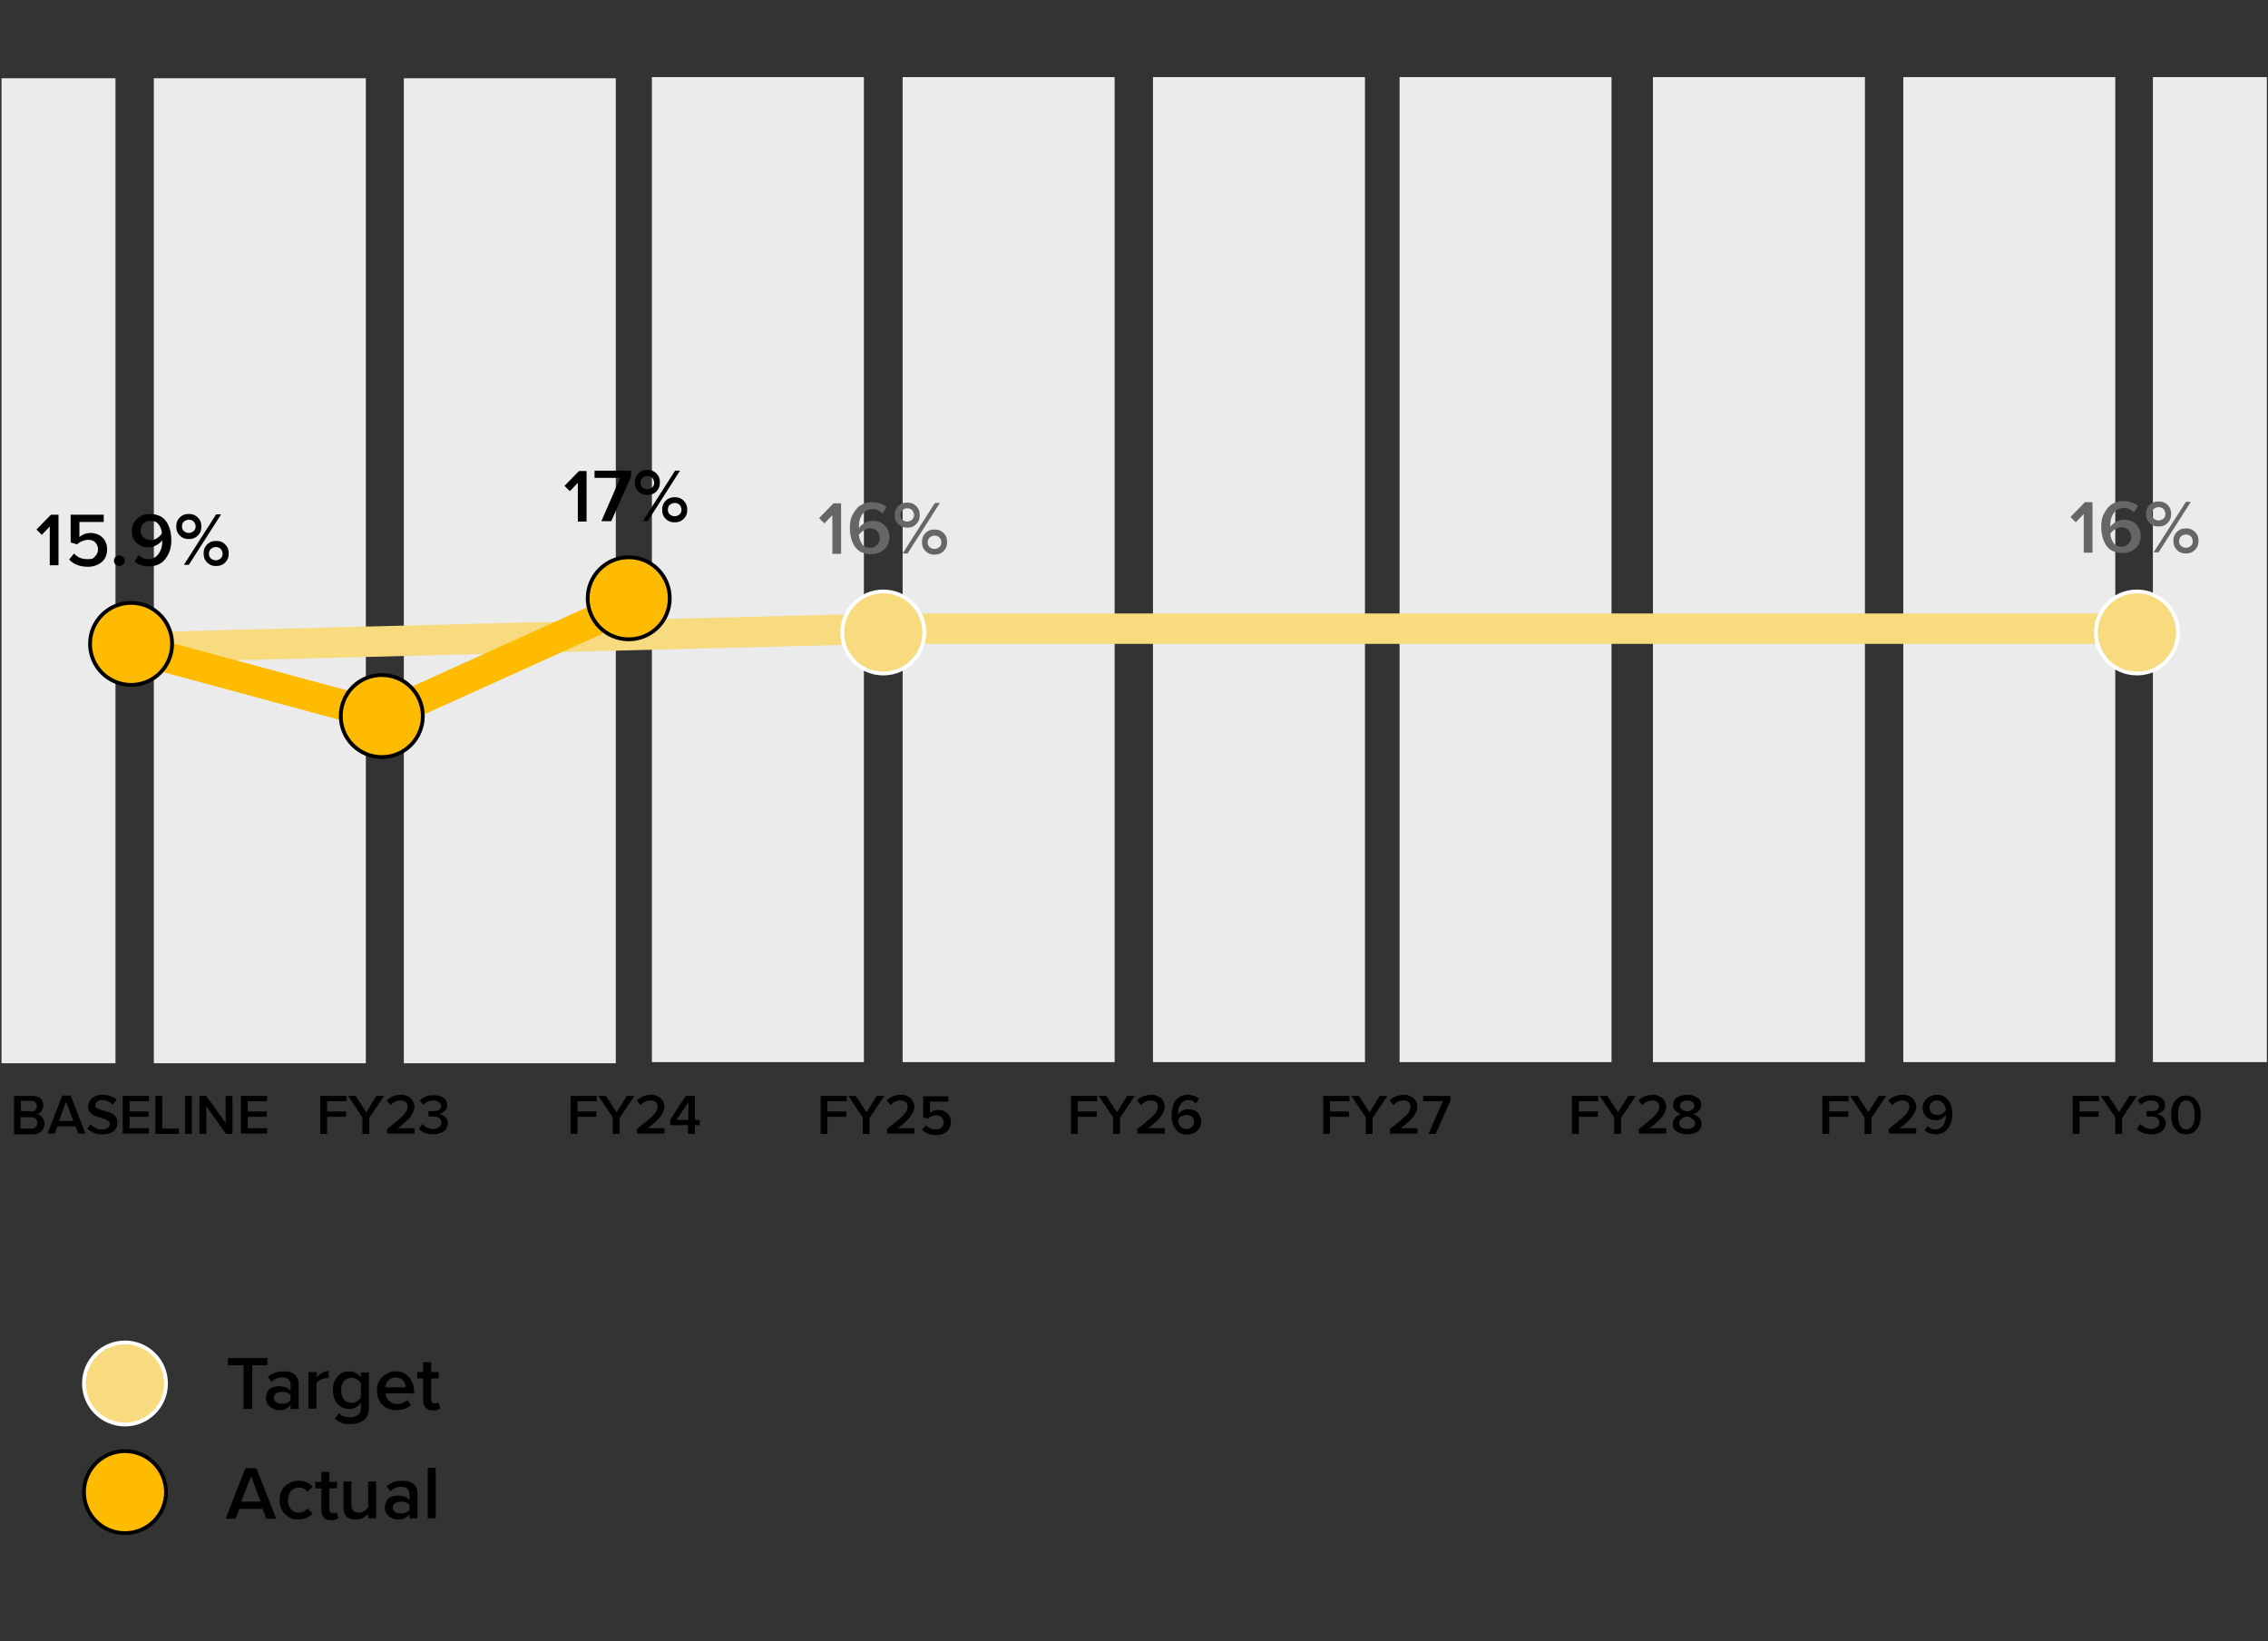 <?xml version="1.0" encoding="UTF-8"?>
<svg id="Layer_1" xmlns="http://www.w3.org/2000/svg" version="1.1" viewBox="0 0 597 432">
  <rect x="0" y="0" width="597" height="432" fill="#333333" stroke="none"/>
  <!-- Generator: Adobe Illustrator 29.0.0, SVG Export Plug-In . SVG Version: 2.1.0 Build 186)  -->
  <defs>
    <style>
      .st0, .st1, .st2 {
        fill: none;
      }

      .st1 {
        stroke: #f7db7e;
      }

      .st1, .st2 {
        stroke-linecap: round;
        stroke-width: 8px;
      }

      .st1, .st2, .st3, .st4 {
        stroke-miterlimit: 10;
      }

      .st5 {
        fill: #ebebeb;
      }

      .st6 {
        isolation: isolate;
      }

      .st2 {
        stroke: #fb0;
      }

      .st7 {
        fill: #666;
      }

      .st3 {
        fill: #f7db7e;
        stroke: #fff;
      }

      .st4 {
        fill: #fb0;
        stroke: #000;
      }
    </style>
  </defs>
  <rect class="st5" x=".4" y="20.6" width="30" height="259.3"/>
  <rect class="st5" x="40.5" y="20.6" width="55.8" height="259.3"/>
  <rect class="st5" x="106.3" y="20.6" width="55.8" height="259.3"/>
  <rect class="st5" x="171.6" y="20.3" width="55.8" height="259.3"/>
  <rect class="st5" x="237.6" y="20.3" width="55.8" height="259.3"/>
  <rect class="st5" x="303.5" y="20.3" width="55.8" height="259.3"/>
  <rect class="st5" x="368.4" y="20.3" width="55.8" height="259.3"/>
  <rect class="st5" x="435.1" y="20.3" width="55.8" height="259.3"/>
  <rect class="st5" x="501" y="20.3" width="55.8" height="259.3"/>
  <rect class="st5" x="566.7" y="20.3" width="30" height="259.3"/>
  <line class="st1" x1="34.5" y1="170.5" x2="232.5" y2="165.5"/>
  <line class="st2" x1="34.5" y1="170.5" x2="101" y2="188.5"/>
  <line class="st2" x1="166.8" y1="158.7" x2="101" y2="188.5"/>
  <line class="st1" x1="562.5" y1="165.5" x2="232.5" y2="165.5"/>
  <circle class="st4" cx="34.5" cy="169.5" r="10.8"/>
  <circle class="st4" cx="100.5" cy="188.5" r="10.8"/>
  <circle class="st4" cx="165.5" cy="157.5" r="10.8"/>
  <circle class="st3" cx="232.5" cy="166.5" r="10.8"/>
  <circle class="st3" cx="562.5" cy="166.5" r="10.8"/>
  <rect class="st0" x="-2.1" y="288.5" width="77.8" height="15.5"/>
  <g class="st6">
    <path d="M3.7,288.5h4.9c.6,0,1.1.1,1.5.3.4.2.8.5,1,.9s.3.8.3,1.3-.2,1.1-.5,1.5c-.3.4-.7.7-1.2.8.3,0,.7.2,1,.4.3.2.5.5.7.9.2.4.3.7.3,1.2,0,.8-.3,1.5-.8,2s-1.2.8-2.1.8H3.7v-10ZM8.3,292.6c.4,0,.8-.1,1-.4.2-.3.4-.6.4-1s-.1-.7-.4-1c-.2-.3-.6-.4-1-.4h-2.8v2.7h2.8ZM8.3,297.1c.5,0,.9-.1,1.1-.4.3-.3.4-.6.4-1.1s-.1-.8-.4-1.1-.6-.4-1.1-.4h-2.9v3h2.9Z"/>
    <path d="M19.8,296.5h-4.7l-.7,1.9h-1.9l3.9-10h2.2l3.9,10h-1.9l-.7-1.9ZM15.5,295.1h3.8l-1.9-5.1-1.9,5.1Z"/>
    <path d="M23.7,295.9c.4.4.8.7,1.4,1s1.1.4,1.8.4,1.2-.1,1.5-.4c.3-.3.5-.6.5-1s0-.5-.3-.7c-.2-.2-.4-.3-.7-.5-.3-.1-.7-.2-1.2-.4-.8-.2-1.4-.4-1.8-.6-.5-.2-.9-.5-1.2-.9-.3-.4-.5-.9-.5-1.6s.2-1,.5-1.5.7-.8,1.3-1.1c.6-.3,1.2-.4,1.9-.4,1.5,0,2.8.4,3.8,1.3l-1,1.3c-.4-.4-.8-.7-1.3-.9-.5-.2-1-.3-1.6-.3s-.9.1-1.2.4c-.3.2-.5.6-.5,1s0,.5.3.6.4.3.7.4c.3.1.7.2,1.2.4.8.2,1.4.4,1.9.6.5.2.9.5,1.2.9.3.4.5.9.5,1.6s-.1,1.1-.4,1.6c-.3.5-.7.8-1.3,1.1-.6.3-1.3.4-2.2.4s-1.7-.1-2.3-.4c-.7-.3-1.2-.6-1.7-1.1l1-1.3Z"/>
    <path d="M32.3,288.5h6.9v1.4h-5.1v2.7h5v1.4h-5v3h5.1v1.4h-6.9v-10Z"/>
    <path d="M40.9,288.5h1.8v8.6h4.4v1.4h-6.2v-10Z"/>
    <path d="M48.7,288.5h1.8v10h-1.8v-10Z"/>
    <path d="M54.3,291.2v7.3h-1.8v-10h1.8l5.1,7.1v-7.1h1.8v10h-1.7l-5.2-7.3Z"/>
    <path d="M63.4,288.5h6.9v1.4h-5.1v2.7h5v1.4h-5v3h5.1v1.4h-6.9v-10Z"/>
  </g>
  <rect class="st0" x="74.8" y="288.5" width="52.3" height="15.5"/>
  <g class="st6">
    <path d="M84.3,288.5h6.9v1.4h-5.1v2.7h5v1.4h-5v4.5h-1.8v-10Z"/>
    <path d="M95.5,294.3l-3.9-5.8h2l2.8,4.3,2.7-4.3h2l-3.9,5.8v4.2h-1.8v-4.2Z"/>
    <path d="M102,297.1c1.4-1.1,2.5-2,3.2-2.6s1.3-1.2,1.6-1.7c.4-.5.5-1,.5-1.5s-.2-.9-.5-1.2c-.4-.3-.8-.4-1.3-.4s-1.1.1-1.5.3-.8.5-1.2.9l-1-1.2c.4-.5,1-.8,1.6-1.1.7-.2,1.3-.4,2.1-.4s1.3.1,1.8.4c.5.2,1,.6,1.3,1.1.3.5.5,1,.5,1.7s-.4,1.7-1.1,2.6c-.7.9-1.8,1.9-3.3,3h4.4v1.4h-7.2v-1.4Z"/>
    <path d="M111.4,296c.3.4.7.7,1.2.9.5.2,1,.3,1.5.3s1.2-.2,1.5-.5c.4-.3.6-.7.6-1.2,0-1-.7-1.6-2.2-1.6s-1.1,0-1.2,0v-1.4c.1,0,.5,0,1.2,0s1.1-.1,1.5-.3.6-.6.6-1-.2-.8-.6-1.1c-.4-.3-.9-.4-1.5-.4-1,0-1.8.4-2.6,1.1l-.9-1.1c.4-.4.9-.8,1.5-1,.6-.3,1.3-.4,2.1-.4s2,.2,2.6.7c.7.5,1,1.1,1,2s-.2,1.1-.7,1.5c-.4.4-.9.7-1.5.8.3,0,.7.1,1.1.3.4.2.7.5.9.8.2.4.4.8.4,1.3s-.2,1.1-.5,1.5-.7.8-1.3,1-1.2.4-2,.4-1.6-.1-2.3-.4c-.7-.3-1.2-.6-1.5-1.1l.9-1.2Z"/>
  </g>
  <rect class="st0" x="140.7" y="288.5" width="52.3" height="15.5"/>
  <g class="st6">
    <path d="M150.2,288.5h6.9v1.4h-5.1v2.7h5v1.4h-5v4.5h-1.8v-10Z"/>
    <path d="M161.4,294.3l-3.9-5.8h2l2.8,4.3,2.7-4.3h2l-3.9,5.8v4.2h-1.8v-4.2Z"/>
    <path d="M167.8,297.1c1.4-1.1,2.5-2,3.2-2.6s1.3-1.2,1.6-1.7c.4-.5.5-1,.5-1.5s-.2-.9-.5-1.2c-.4-.3-.8-.4-1.3-.4s-1.1.1-1.5.3-.8.5-1.2.9l-1-1.2c.4-.5,1-.8,1.6-1.1.7-.2,1.3-.4,2.1-.4s1.3.1,1.8.4c.5.2,1,.6,1.3,1.1.3.5.5,1,.5,1.7s-.4,1.7-1.1,2.6c-.7.9-1.8,1.9-3.3,3h4.4v1.4h-7.2v-1.4Z"/>
    <path d="M181.2,296.2h-4.8v-1.4l4.1-6.3h2.4v6.3h1.3v1.4h-1.3v2.3h-1.8v-2.3ZM178.1,294.8h3.1v-4.6l-3.1,4.6Z"/>
  </g>
  <rect class="st0" x="206.7" y="288.5" width="52.3" height="15.5"/>
  <g class="st6">
    <path d="M216,288.5h6.9v1.4h-5.1v2.7h5v1.4h-5v4.5h-1.8v-10Z"/>
    <path d="M227.2,294.3l-3.9-5.8h2l2.8,4.3,2.7-4.3h2l-3.9,5.8v4.2h-1.8v-4.2Z"/>
    <path d="M233.6,297.1c1.4-1.1,2.5-2,3.2-2.6s1.3-1.2,1.6-1.7c.4-.5.5-1,.5-1.5s-.2-.9-.5-1.2c-.4-.3-.8-.4-1.3-.4s-1.1.1-1.5.3-.8.5-1.2.9l-1-1.2c.4-.5,1-.8,1.6-1.1.7-.2,1.3-.4,2.1-.4s1.3.1,1.8.4c.5.2,1,.6,1.3,1.1.3.5.5,1,.5,1.7s-.4,1.7-1.1,2.6c-.7.9-1.8,1.9-3.3,3h4.4v1.4h-7.2v-1.4Z"/>
    <path d="M243.6,296.1c.7.8,1.6,1.2,2.7,1.2s1.1-.2,1.5-.5.6-.8.6-1.3-.2-1-.5-1.4c-.4-.3-.9-.5-1.5-.5s-1.6.3-2.2.9l-1.2-.4v-5.5h6.6v1.4h-4.8v3c.3-.3.6-.5,1-.6.4-.2.8-.2,1.3-.2s1.1.1,1.6.4.9.6,1.2,1.1c.3.5.4,1.1.4,1.7s-.2,1.3-.5,1.8c-.3.5-.8.9-1.4,1.2-.6.3-1.2.4-2,.4-1.6,0-2.9-.5-3.7-1.4l1-1.2Z"/>
  </g>
  <rect class="st0" x="272.6" y="288.5" width="52.3" height="15.5"/>
  <g class="st6">
    <path d="M281.9,288.5h6.9v1.4h-5.1v2.7h5v1.4h-5v4.5h-1.8v-10Z"/>
    <path d="M293.1,294.3l-3.9-5.8h2l2.8,4.3,2.7-4.3h2l-3.9,5.8v4.2h-1.8v-4.2Z"/>
    <path d="M299.5,297.1c1.4-1.1,2.5-2,3.2-2.6s1.3-1.2,1.6-1.7c.3-.5.5-1,.5-1.5s-.2-.9-.5-1.2c-.4-.3-.8-.4-1.3-.4s-1.1.1-1.5.3-.8.5-1.2.9l-1-1.2c.4-.5,1-.8,1.6-1.1.7-.2,1.3-.4,2.1-.4s1.3.1,1.8.4c.6.2,1,.6,1.3,1.1.3.5.5,1,.5,1.7s-.4,1.7-1.1,2.6c-.7.9-1.8,1.9-3.3,3h4.4v1.4h-7.2v-1.4Z"/>
    <path d="M308.8,290.8c.3-.8.8-1.4,1.5-1.9.7-.5,1.5-.7,2.4-.7s2.1.3,2.9,1l-.8,1.3c-.3-.3-.6-.5-.9-.7-.3-.1-.7-.2-1.2-.2s-1,.2-1.4.5c-.4.3-.7.8-.9,1.3-.2.5-.3,1.1-.3,1.7s0,.2,0,.3c.2-.4.6-.7,1.1-1,.5-.3,1-.4,1.6-.4s1.2.1,1.7.4c.5.2.9.6,1.2,1.1s.5,1.1.5,1.8-.2,1.2-.5,1.7c-.3.5-.7.9-1.3,1.2-.6.3-1.2.5-1.9.5s-1.7-.2-2.3-.7c-.6-.5-1.1-1.1-1.4-1.9-.3-.8-.4-1.7-.4-2.6s.2-1.9.5-2.7ZM313.8,294c-.4-.3-.9-.5-1.5-.5s-.8.1-1.2.3c-.4.2-.7.5-1,.9,0,.7.3,1.3.6,1.8.4.5.9.7,1.6.7s.8,0,1.1-.3c.3-.2.5-.4.7-.7.2-.3.2-.6.2-.9,0-.6-.2-1.1-.6-1.4Z"/>
  </g>
  <rect class="st0" x="338.5" y="288.5" width="52.3" height="15.5"/>
  <g class="st6">
    <path d="M348.3,288.5h6.9v1.4h-5.1v2.7h5v1.4h-5v4.5h-1.8v-10Z"/>
    <path d="M359.6,294.3l-3.9-5.8h2l2.8,4.3,2.7-4.3h2l-3.9,5.8v4.2h-1.8v-4.2Z"/>
    <path d="M366,297.1c1.4-1.1,2.5-2,3.2-2.6s1.3-1.2,1.6-1.7c.3-.5.5-1,.5-1.5s-.2-.9-.5-1.2c-.4-.3-.8-.4-1.3-.4s-1.1.1-1.5.3-.8.5-1.2.9l-1-1.2c.4-.5,1-.8,1.6-1.1.7-.2,1.3-.4,2.1-.4s1.3.1,1.8.4c.6.2,1,.6,1.3,1.1.3.5.5,1,.5,1.7s-.4,1.7-1.1,2.6c-.7.9-1.8,1.9-3.3,3h4.4v1.4h-7.2v-1.4Z"/>
    <path d="M379.8,289.9h-5.2v-1.4h7.2v1.2l-3.9,8.8h-1.9l3.8-8.6Z"/>
  </g>
  <rect class="st0" x="404.5" y="288.5" width="52.3" height="15.5"/>
  <g class="st6">
    <path d="M413.8,288.5h6.9v1.4h-5.1v2.7h5v1.4h-5v4.5h-1.8v-10Z"/>
    <path d="M425,294.3l-3.9-5.8h2l2.8,4.3,2.7-4.3h2l-3.9,5.8v4.2h-1.8v-4.2Z"/>
    <path d="M431.5,297.1c1.4-1.1,2.5-2,3.2-2.6s1.3-1.2,1.6-1.7c.3-.5.5-1,.5-1.5s-.2-.9-.5-1.2c-.4-.3-.8-.4-1.3-.4s-1.1.1-1.5.3-.8.5-1.2.9l-1-1.2c.4-.5,1-.8,1.6-1.1.7-.2,1.3-.4,2.1-.4s1.3.1,1.8.4c.6.2,1,.6,1.3,1.1.3.5.5,1,.5,1.7s-.4,1.7-1.1,2.6c-.7.9-1.8,1.9-3.3,3h4.4v1.4h-7.2v-1.4Z"/>
    <path d="M440.9,294.3c.4-.5,1-.8,1.6-1-.6-.2-1.1-.5-1.5-.9-.4-.4-.6-.9-.6-1.5s.2-1.1.5-1.5.8-.7,1.4-.9,1.2-.3,1.8-.3,1.2,0,1.8.3,1,.5,1.4.9c.4.4.5.9.5,1.5s-.2,1.1-.6,1.5c-.4.4-.9.7-1.5.9.7.2,1.2.6,1.6,1,.4.5.6,1,.6,1.6s-.2,1.1-.5,1.5c-.3.4-.8.7-1.4.9-.6.2-1.2.3-1.9.3s-1.3-.1-1.9-.3c-.6-.2-1-.5-1.4-.9-.3-.4-.5-.9-.5-1.5s.2-1.1.6-1.6ZM445.8,294.8c-.2-.2-.5-.4-.8-.6-.3-.1-.6-.2-.9-.3-.3,0-.6.1-.9.3-.3.1-.6.3-.8.6-.2.2-.4.5-.4.9s.2.8.6,1.1c.4.3.9.4,1.5.4s1.1-.1,1.5-.4c.4-.3.6-.6.6-1.1s-.1-.6-.4-.9ZM445.5,290.1c-.4-.3-.8-.4-1.4-.4s-1,.1-1.4.4c-.4.3-.5.6-.5,1s.2.8.6,1,.8.4,1.3.5c.5,0,.9-.2,1.3-.5.4-.2.6-.6.6-1s-.2-.8-.5-1Z"/>
  </g>
  <rect class="st0" x="470.4" y="288.5" width="52.3" height="15.5"/>
  <g class="st6">
    <path d="M479.7,288.5h6.9v1.4h-5.1v2.7h5v1.4h-5v4.5h-1.8v-10Z"/>
    <path d="M490.9,294.3l-3.9-5.8h2l2.8,4.3,2.7-4.3h2l-3.9,5.8v4.2h-1.8v-4.2Z"/>
    <path d="M497.3,297.1c1.4-1.1,2.5-2,3.2-2.6s1.3-1.2,1.6-1.7c.3-.5.5-1,.5-1.5s-.2-.9-.5-1.2c-.4-.3-.8-.4-1.3-.4s-1.1.1-1.5.3-.8.5-1.2.9l-1-1.2c.4-.5,1-.8,1.6-1.1.7-.2,1.3-.4,2.1-.4s1.3.1,1.8.4c.6.2,1,.6,1.3,1.1.3.5.5,1,.5,1.7s-.4,1.7-1.1,2.6c-.7.9-1.8,1.9-3.3,3h4.4v1.4h-7.2v-1.4Z"/>
    <path d="M507.4,296.4c.3.3.6.5.9.7.3.1.7.2,1.2.2s1.1-.2,1.5-.5c.4-.3.7-.8.9-1.3.2-.5.3-1.1.3-1.7v-.3c-.3.4-.6.7-1.1,1-.5.3-1,.4-1.6.4s-1.2-.1-1.7-.4-.9-.6-1.2-1.1c-.3-.5-.5-1.1-.5-1.8s.2-1.2.5-1.7c.3-.5.7-.9,1.3-1.2.6-.3,1.2-.5,1.9-.5s1.7.2,2.3.7c.6.5,1.1,1.1,1.4,1.9.3.8.4,1.7.4,2.6s-.2,1.9-.5,2.6-.8,1.4-1.5,1.9c-.7.5-1.5.7-2.4.7s-2.1-.3-2.9-1l.8-1.3ZM511.5,290.5c-.4-.5-.9-.8-1.6-.8s-.8,0-1.1.3c-.3.2-.5.4-.7.7-.2.3-.2.6-.2.9,0,.6.2,1.1.6,1.4s.9.5,1.5.5.8-.1,1.2-.3c.4-.2.7-.5,1-.9,0-.7-.3-1.3-.6-1.8Z"/>
  </g>
  <rect class="st0" x="536.3" y="288.5" width="52.3" height="15.5"/>
  <g class="st6">
    <path d="M545.6,288.5h6.9v1.4h-5.1v2.7h5v1.4h-5v4.5h-1.8v-10Z"/>
    <path d="M556.9,294.3l-3.9-5.8h2l2.8,4.3,2.7-4.3h2l-3.9,5.8v4.2h-1.8v-4.2Z"/>
    <path d="M563.6,296c.3.4.7.7,1.2.9s1,.3,1.5.3,1.2-.2,1.5-.5c.4-.3.6-.7.6-1.2,0-1-.7-1.6-2.2-1.6s-1.1,0-1.2,0v-1.4c.1,0,.5,0,1.2,0s1.1-.1,1.5-.3.6-.6.6-1-.2-.8-.6-1.1c-.4-.3-.9-.4-1.5-.4-1,0-1.8.4-2.6,1.1l-.9-1.1c.4-.4.9-.8,1.5-1,.6-.3,1.3-.4,2.1-.4s2,.2,2.6.7c.7.5,1,1.1,1,2s-.2,1.1-.7,1.5c-.4.4-.9.7-1.5.8.3,0,.7.1,1.1.3.4.2.7.5.9.8.2.4.4.8.4,1.3s-.2,1.1-.5,1.5c-.3.4-.7.8-1.3,1-.6.3-1.2.4-2,.4s-1.6-.1-2.3-.4c-.7-.3-1.2-.6-1.5-1.1l.9-1.2Z"/>
    <path d="M571.9,291c.3-.8.7-1.4,1.3-1.9s1.3-.7,2.2-.7,1.6.2,2.2.7c.6.5,1,1.1,1.3,1.9s.4,1.6.4,2.5-.1,1.7-.4,2.5c-.3.8-.7,1.4-1.3,1.9-.6.5-1.3.7-2.2.7s-1.6-.2-2.2-.7c-.6-.5-1-1.1-1.3-1.9-.3-.8-.4-1.6-.4-2.5s.1-1.7.4-2.5ZM577.2,290.8c-.4-.7-.9-1.1-1.7-1.1s-1.3.4-1.7,1.1c-.4.7-.5,1.6-.5,2.7s.2,2,.5,2.7c.4.7.9,1.1,1.7,1.1s1.3-.4,1.7-1.1c.4-.7.5-1.6.5-2.7s-.2-2-.5-2.7Z"/>
  </g>
  <rect class="st0" x="59.4" y="357.6" width="61.2" height="21.9"/>
  <g class="st6">
    <path d="M64,359.4h-4v-1.9h10.4v1.9h-4v11.5h-2.3v-11.5Z"/>
    <path d="M76.5,369.9c-.4.4-.8.7-1.3,1s-1.1.3-1.8.3-1.1-.1-1.6-.4c-.5-.2-.9-.6-1.3-1.1s-.5-1.1-.5-1.7.2-1.3.5-1.8c.3-.5.7-.8,1.3-1s1.1-.3,1.6-.3,1.2.1,1.8.3c.5.2,1,.5,1.3.9v-1.5c0-.6-.2-1.1-.6-1.5-.4-.4-1-.5-1.6-.5-1.1,0-2,.4-2.9,1.2l-.9-1.4c1.1-.9,2.4-1.4,4.1-1.4s2.2.3,2.9.8c.7.6,1.1,1.4,1.1,2.7v6.4h-2.1v-1ZM76.5,367.3c-.2-.3-.6-.5-1-.7s-.9-.2-1.3-.2-1.1.1-1.5.4-.6.7-.6,1.2.2.9.6,1.1c.4.3.9.4,1.5.4s.9,0,1.3-.2.7-.4,1-.7v-1.3Z"/>
    <path d="M81.3,361.2h2.1v1.4c.4-.5.8-.9,1.4-1.2s1.1-.5,1.7-.5v1.9c-.2,0-.4,0-.7,0-.4,0-.9.1-1.4.4-.5.3-.9.6-1.1.9v6.7h-2.1v-9.7Z"/>
    <path d="M89.1,371.9c.4.4.8.8,1.3.9s1.1.3,1.8.3,1.5-.2,2-.6c.6-.4.8-1.1.8-2v-1.2c-.4.5-.8.9-1.4,1.2-.5.3-1.1.4-1.7.4s-1.6-.2-2.2-.6c-.6-.4-1.2-1-1.5-1.7s-.6-1.6-.6-2.7.2-1.9.6-2.6.9-1.3,1.5-1.7c.6-.4,1.4-.6,2.2-.6s1.2.1,1.7.4c.5.3,1,.7,1.4,1.2v-1.3h2.1v9.2c0,1.6-.5,2.7-1.4,3.4-1,.7-2.1,1-3.5,1s-1.6-.1-2.2-.3-1.2-.6-1.8-1.1l1-1.5ZM95,364.1c-.2-.4-.6-.7-1.1-1-.5-.3-.9-.4-1.4-.4-.8,0-1.5.3-2,.9-.5.6-.7,1.4-.7,2.4s.2,1.8.7,2.4c.5.6,1.2.9,2,.9s1-.1,1.4-.4c.5-.3.8-.6,1.1-1v-3.8Z"/>
    <path d="M99.9,363.5c.4-.8,1-1.4,1.8-1.8.7-.5,1.6-.7,2.5-.7s1.8.2,2.5.7c.7.5,1.3,1.1,1.7,1.9.4.8.6,1.7.6,2.7v.5h-7.5c0,.8.4,1.5.9,2s1.3.8,2.1.8,1,0,1.5-.3.9-.4,1.2-.8l1,1.4c-.5.4-1.1.7-1.7,1-.7.2-1.4.3-2.2.3s-1.8-.2-2.6-.6c-.8-.4-1.4-1-1.8-1.8-.4-.8-.7-1.7-.7-2.7s.2-1.8.6-2.6ZM102.2,363.4c-.5.5-.7,1.1-.8,1.8h5.4c0-.4-.1-.8-.3-1.2-.2-.4-.5-.7-.9-1-.4-.3-.9-.4-1.5-.4s-1.5.3-1.9.8Z"/>
    <path d="M112,370.5c-.4-.4-.6-1.1-.6-1.9v-5.7h-1.6v-1.7h1.6v-2.6h2.1v2.6h2v1.7h-2v5.3c0,.4,0,.7.2.9.2.2.4.3.7.3s.4,0,.6,0c.2,0,.3-.1.4-.2l.5,1.5c-.4.4-1.1.6-2,.6s-1.4-.2-1.8-.7Z"/>
  </g>
  <rect class="st0" x="59.4" y="386.4" width="61.2" height="21.9"/>
  <g class="st6">
    <path d="M69.3,397.2h-6.3l-1,2.6h-2.6l5.2-13.3h2.9l5.2,13.3h-2.6l-1-2.6ZM63.5,395.3h5.1l-2.5-6.7-2.6,6.7Z"/>
    <path d="M74.2,392.3c.4-.8,1-1.4,1.8-1.8.8-.4,1.6-.7,2.6-.7,1.6,0,2.8.5,3.7,1.6l-1.4,1.3c-.5-.8-1.3-1.1-2.2-1.1s-1.6.3-2.1.9c-.5.6-.8,1.4-.8,2.4s.3,1.8.8,2.4c.5.6,1.2.9,2.1.9s1.7-.4,2.2-1.1l1.4,1.3c-.9,1-2.1,1.6-3.7,1.6s-1.8-.2-2.6-.7c-.8-.4-1.4-1-1.8-1.8-.4-.8-.6-1.6-.6-2.6s.2-1.8.6-2.6Z"/>
    <path d="M85.2,399.4c-.4-.4-.6-1.1-.6-1.9v-5.7h-1.6v-1.7h1.6v-2.6h2.1v2.6h2v1.7h-2v5.3c0,.4,0,.7.2.9.2.2.4.3.7.3s.4,0,.6,0c.2,0,.3-.1.4-.2l.5,1.5c-.4.4-1.1.6-2,.6s-1.4-.2-1.8-.7Z"/>
    <path d="M97,398.5c-.4.4-.9.8-1.5,1.1-.6.3-1.2.4-2,.4-1,0-1.8-.3-2.3-.8s-.8-1.3-.8-2.3v-6.9h2.1v6.2c0,.7.2,1.2.5,1.5.3.3.8.5,1.4.5s1-.1,1.4-.4c.4-.2.8-.6,1.1-.9v-6.9h2.1v9.7h-2.1v-1.3Z"/>
    <path d="M107.8,398.7c-.4.4-.8.7-1.3,1s-1.1.3-1.8.3-1.1-.1-1.6-.4c-.5-.2-.9-.6-1.3-1.1s-.5-1.1-.5-1.7.2-1.3.5-1.8c.3-.5.7-.8,1.3-1s1.1-.3,1.6-.3,1.2.1,1.8.3c.5.2,1,.5,1.3.9v-1.5c0-.6-.2-1.1-.6-1.5-.4-.4-1-.5-1.6-.5-1.1,0-2,.4-2.9,1.2l-.9-1.4c1.1-.9,2.4-1.4,4.1-1.4s2.2.3,2.9.8c.7.6,1.1,1.4,1.1,2.7v6.4h-2.1v-1ZM107.8,396.2c-.2-.3-.6-.5-1-.7s-.9-.2-1.3-.2-1.1.1-1.5.4-.6.7-.6,1.2.2.9.6,1.1c.4.3.9.4,1.5.4s.9,0,1.3-.2.7-.4,1-.7v-1.3Z"/>
    <path d="M112.6,386.4h2.1v13.3h-2.1v-13.3Z"/>
  </g>
  <rect class="st0" x="7.2" y="136.4" width="61.2" height="21.9"/>
  <g class="st6">
    <path d="M13.2,138.5l-2.2,2.3-1.4-1.4,3.8-3.9h2v13.3h-2.3v-10.3Z"/>
    <path d="M19.4,145.6c.9,1.1,2.1,1.6,3.6,1.6s1.5-.2,2-.7.8-1.1.8-1.8-.2-1.4-.7-1.9c-.5-.5-1.1-.7-1.9-.7s-2.1.4-2.9,1.2l-1.7-.5v-7.3h8.7v1.9h-6.4v4c.3-.3.8-.6,1.3-.8s1.1-.3,1.7-.3,1.5.2,2.1.5c.6.3,1.2.8,1.6,1.5s.6,1.4.6,2.3-.2,1.7-.6,2.4c-.4.7-1,1.2-1.8,1.6-.8.4-1.7.6-2.6.6-2.1,0-3.8-.6-5-1.9l1.3-1.6Z"/>
    <path d="M30.4,146.6c.3-.3.6-.4,1-.4s.7.1,1,.4c.3.3.4.6.4,1s-.1.7-.4,1c-.3.3-.6.4-1,.4s-.7-.1-1-.4c-.3-.3-.4-.6-.4-1s.1-.7.4-1Z"/>
    <path d="M36.4,146c.4.4.8.7,1.2.9s.9.3,1.5.3,1.4-.2,2-.7c.5-.4.9-1,1.2-1.7.3-.7.4-1.4.4-2.2v-.4c-.3.5-.8.9-1.5,1.3s-1.3.6-2.1.6-1.6-.2-2.2-.5-1.2-.8-1.6-1.5c-.4-.7-.6-1.4-.6-2.3s.2-1.6.6-2.3c.4-.7,1-1.2,1.7-1.6.7-.4,1.6-.6,2.6-.6s2.3.3,3.1.9c.8.6,1.4,1.4,1.8,2.5.4,1,.6,2.2.6,3.5s-.2,2.5-.7,3.5c-.5,1-1.1,1.9-2,2.5s-1.9.9-3.2.9-2.8-.4-3.8-1.3l1.1-1.7ZM41.8,138.1c-.5-.7-1.2-1-2.2-1s-1,.1-1.4.4c-.4.2-.7.6-.9.9-.2.4-.3.8-.3,1.2,0,.8.3,1.5.8,1.9s1.2.7,1.9.7,1.1-.2,1.6-.5c.5-.3.9-.7,1.3-1.2,0-.9-.3-1.7-.8-2.4Z"/>
    <path d="M46.8,136.9c.3-.5.7-.9,1.2-1.2.5-.3,1.1-.4,1.7-.4s1.2.1,1.7.4c.5.3.9.7,1.2,1.2.3.5.4,1.1.4,1.7s-.1,1.2-.4,1.7c-.3.5-.7.9-1.2,1.2-.5.3-1.1.4-1.7.4s-1.2-.1-1.7-.4c-.5-.3-.9-.7-1.2-1.2-.3-.5-.4-1.1-.4-1.7s.1-1.2.4-1.7ZM51,137.3c-.3-.3-.8-.5-1.3-.5s-.9.2-1.3.5c-.3.3-.5.7-.5,1.3s.2.9.5,1.2c.3.3.8.5,1.3.5s.9-.2,1.3-.5c.3-.3.5-.7.5-1.2s-.2-.9-.5-1.3ZM56.9,135.4h1.3l-8.5,13.3h-1.3l8.5-13.3ZM54,144c.3-.5.7-.9,1.2-1.2s1.1-.4,1.7-.4,1.2.1,1.7.4.9.7,1.2,1.2c.3.5.4,1.1.4,1.7s-.1,1.2-.4,1.7c-.3.5-.7.9-1.2,1.2-.5.3-1.1.4-1.7.4s-1.2-.1-1.7-.4c-.5-.3-.9-.7-1.2-1.2-.3-.5-.4-1.1-.4-1.7s.1-1.2.4-1.7ZM58.1,144.5c-.3-.3-.8-.5-1.3-.5s-.9.2-1.3.5c-.3.3-.5.7-.5,1.3s.2.9.5,1.2c.3.3.8.5,1.3.5s.9-.2,1.3-.5c.3-.3.5-.7.5-1.2s-.2-.9-.5-1.3Z"/>
  </g>
  <g class="st6">
    <path d="M152.2,127l-2.2,2.3-1.4-1.4,3.8-3.9h2v13.3h-2.3v-10.3Z"/>
    <path d="M163.4,125.8h-6.9v-1.9h9.6v1.6l-5.2,11.7h-2.6l5-11.5Z"/>
    <path d="M167.5,125.3c.3-.5.7-.9,1.2-1.2.5-.3,1.1-.4,1.7-.4s1.2.1,1.7.4c.5.3.9.7,1.2,1.2.3.5.4,1.1.4,1.7s-.1,1.2-.4,1.7c-.3.5-.7.9-1.2,1.2-.5.3-1.1.4-1.7.4s-1.2-.1-1.7-.4c-.5-.3-.9-.7-1.2-1.2-.3-.5-.4-1.1-.4-1.7s.1-1.2.4-1.7ZM171.7,125.8c-.3-.3-.8-.5-1.3-.5s-.9.2-1.3.5c-.3.3-.5.7-.5,1.3s.2.9.5,1.2c.3.3.8.5,1.3.5s.9-.2,1.3-.5c.3-.3.5-.7.5-1.2s-.2-.9-.5-1.3ZM177.7,123.9h1.3l-8.5,13.3h-1.3l8.5-13.3ZM174.7,132.5c.3-.5.7-.9,1.2-1.2s1.1-.4,1.7-.4,1.2.1,1.7.4.9.7,1.2,1.2c.3.5.4,1.1.4,1.7s-.1,1.2-.4,1.7c-.3.5-.7.9-1.2,1.2-.5.3-1.1.4-1.7.4s-1.2-.1-1.7-.4c-.5-.3-.9-.7-1.2-1.2-.3-.5-.4-1.1-.4-1.7s.1-1.2.4-1.7ZM178.9,132.9c-.3-.3-.8-.5-1.3-.5s-.9.2-1.3.5c-.3.3-.5.7-.5,1.3s.2.9.5,1.2c.3.3.8.5,1.3.5s.9-.2,1.3-.5c.3-.3.5-.7.5-1.2s-.2-.9-.5-1.3Z"/>
  </g>
  <rect class="st0" x="202.2" y="126.4" width="61.2" height="21.9"/>
  <g class="st6">
    <path class="st7" d="M219.2,135.5l-2.2,2.3-1.4-1.4,3.8-3.9h2v13.3h-2.3v-10.3Z"/>
    <path class="st7" d="M224.4,135.6c.5-1,1.1-1.9,2-2.5s1.9-.9,3.2-.9,2.8.4,3.8,1.3l-1.1,1.7c-.4-.4-.8-.7-1.2-.9s-.9-.3-1.5-.3-1.3.2-1.9.6c-.5.4-.9,1-1.2,1.7-.3.7-.4,1.5-.4,2.3s0,.3,0,.4c.3-.5.8-.9,1.5-1.3.7-.4,1.4-.6,2.1-.6s1.6.2,2.2.5,1.2.8,1.6,1.5c.4.7.6,1.4.6,2.3s-.2,1.6-.6,2.3-1,1.2-1.7,1.6c-.7.4-1.6.6-2.6.6s-2.3-.3-3.1-.9c-.8-.6-1.4-1.4-1.8-2.5s-.6-2.2-.6-3.5.2-2.5.7-3.5ZM231,139.8c-.5-.4-1.2-.7-2-.7s-1.1.2-1.6.5c-.5.3-1,.7-1.3,1.2,0,.9.4,1.7.8,2.4s1.2,1,2.1,1,1-.1,1.4-.4.7-.6.9-.9c.2-.4.3-.8.3-1.2,0-.8-.3-1.5-.8-1.9Z"/>
    <path class="st7" d="M235.9,133.9c.3-.5.7-.9,1.2-1.2.5-.3,1.1-.4,1.7-.4s1.2.1,1.7.4c.5.3.9.7,1.2,1.2.3.5.4,1.1.4,1.7s-.1,1.2-.4,1.7c-.3.5-.7.9-1.2,1.2-.5.3-1.1.4-1.7.4s-1.2-.1-1.7-.4c-.5-.3-.9-.7-1.2-1.2-.3-.5-.4-1.1-.4-1.7s.1-1.2.4-1.7ZM240.1,134.3c-.3-.3-.8-.5-1.3-.5s-.9.2-1.3.5c-.3.3-.5.7-.5,1.3s.2.9.5,1.2c.3.3.8.5,1.3.5s.9-.2,1.3-.5c.3-.3.5-.7.5-1.2s-.2-.9-.5-1.3ZM246.1,132.4h1.3l-8.5,13.3h-1.3l8.5-13.3ZM243.1,141c.3-.5.7-.9,1.2-1.2s1.1-.4,1.7-.4,1.2.1,1.7.4.9.7,1.2,1.2c.3.5.4,1.1.4,1.7s-.1,1.2-.4,1.7c-.3.5-.7.9-1.2,1.2-.5.3-1.1.4-1.7.4s-1.2-.1-1.7-.4c-.5-.3-.9-.7-1.2-1.2-.3-.5-.4-1.1-.4-1.7s.1-1.2.4-1.7ZM247.3,141.5c-.3-.3-.8-.5-1.3-.5s-.9.2-1.3.5c-.3.3-.5.7-.5,1.3s.2.9.5,1.2c.3.3.8.5,1.3.5s.9-.2,1.3-.5c.3-.3.5-.7.5-1.2s-.2-.9-.5-1.3Z"/>
  </g>
  <g class="st6">
    <path class="st7" d="M548.6,135.2l-2.2,2.3-1.4-1.4,3.8-3.9h2v13.3h-2.3v-10.3Z"/>
    <path class="st7" d="M553.8,135.3c.5-1,1.1-1.9,2-2.5s1.9-.9,3.2-.9,2.8.4,3.8,1.3l-1.1,1.7c-.4-.4-.8-.7-1.2-.9s-.9-.3-1.5-.3-1.3.2-1.9.6c-.5.4-.9,1-1.2,1.7s-.4,1.5-.4,2.3,0,.3,0,.4c.3-.5.8-.9,1.5-1.3.7-.4,1.4-.6,2.1-.6s1.6.2,2.2.5c.7.3,1.2.8,1.6,1.5.4.7.6,1.4.6,2.3s-.2,1.6-.6,2.3c-.4.7-1,1.2-1.7,1.6-.7.4-1.6.6-2.6.6s-2.3-.3-3.1-.9c-.8-.6-1.4-1.4-1.8-2.5s-.6-2.2-.6-3.5.2-2.5.7-3.5ZM560.4,139.5c-.5-.4-1.2-.7-2-.7s-1.1.2-1.6.5c-.5.3-1,.7-1.3,1.2,0,.9.4,1.7.8,2.4.5.7,1.2,1,2.1,1s1-.1,1.4-.4c.4-.2.7-.6.9-.9.2-.4.3-.8.3-1.2,0-.8-.3-1.5-.8-1.9Z"/>
    <path class="st7" d="M565.3,133.6c.3-.5.7-.9,1.2-1.2.5-.3,1.1-.4,1.7-.4s1.2.1,1.7.4c.5.3.9.7,1.2,1.2s.4,1.1.4,1.7-.1,1.2-.4,1.7c-.3.5-.7.9-1.2,1.2-.5.3-1.1.4-1.7.4s-1.2-.1-1.7-.4c-.5-.3-.9-.7-1.2-1.2-.3-.5-.4-1.1-.4-1.7s.1-1.2.4-1.7ZM569.5,134c-.3-.3-.8-.5-1.3-.5s-.9.2-1.3.5c-.3.3-.5.7-.5,1.3s.2.9.5,1.2c.3.3.8.5,1.3.5s.9-.2,1.3-.5c.3-.3.5-.7.5-1.2s-.2-.9-.5-1.3ZM575.4,132.1h1.3l-8.5,13.3h-1.3l8.5-13.3ZM572.5,140.7c.3-.5.7-.9,1.2-1.2s1.1-.4,1.7-.4,1.2.1,1.7.4.9.7,1.2,1.2c.3.5.4,1.1.4,1.7s-.1,1.2-.4,1.7c-.3.5-.7.9-1.2,1.2-.5.3-1.1.4-1.7.4s-1.2-.1-1.7-.4c-.5-.3-.9-.7-1.2-1.2-.3-.5-.4-1.1-.4-1.7s.1-1.2.4-1.7ZM576.7,141.2c-.3-.3-.8-.5-1.3-.5s-.9.2-1.3.5c-.3.3-.5.7-.5,1.3s.2.9.5,1.2c.3.3.8.5,1.3.5s.9-.2,1.3-.5c.3-.3.5-.7.5-1.2s-.2-.9-.5-1.3Z"/>
  </g>
  <circle class="st4" cx="32.9" cy="392.8" r="10.8"/>
  <circle class="st3" cx="32.9" cy="364.2" r="10.8"/>
</svg>